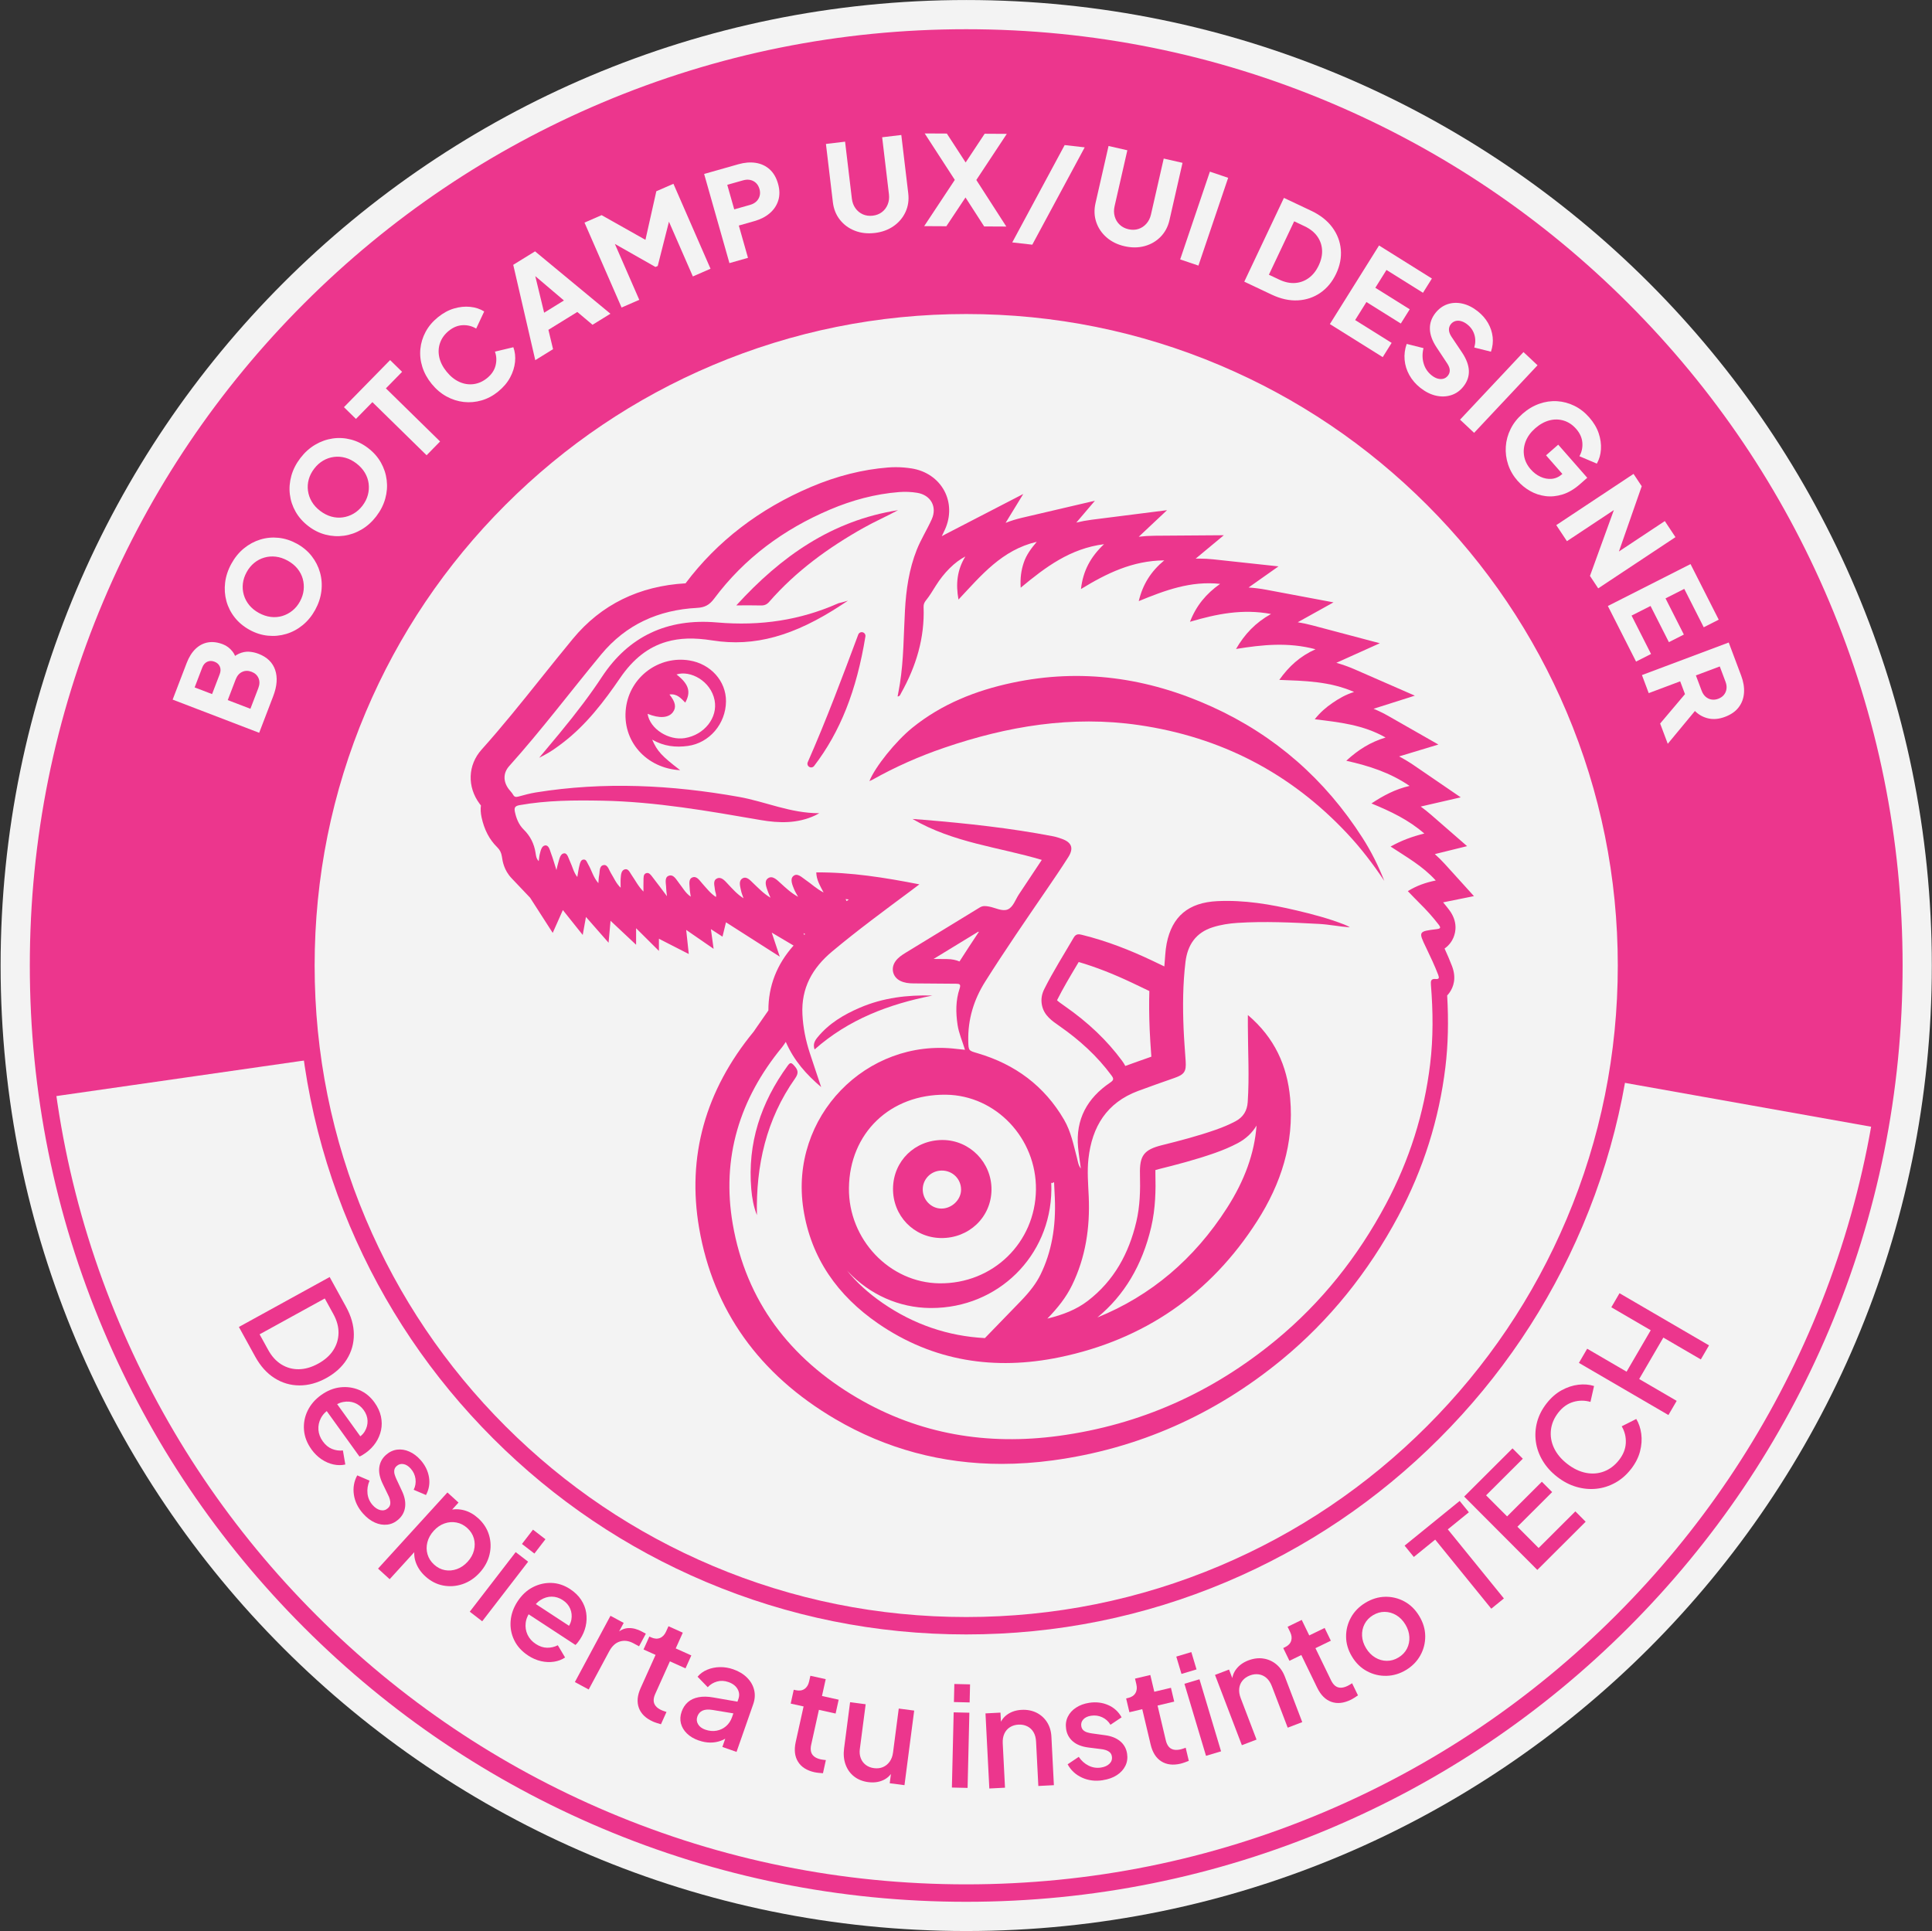 <svg width="3065" height="3064" viewBox="0 0 3065 3064" fill="none" xmlns="http://www.w3.org/2000/svg">
<rect x="0" y="0" width="3065" height="3064" fill="#333333" stroke="none"/>
<g clip-path="url(#clip0_3449_390)">
<path d="M1532.84 3063.8C2378.87 3063.8 3064.72 2377.95 3064.72 1531.92C3064.72 685.886 2378.87 0.04 1532.84 0.04C686.803 0.04 0.957 685.886 0.957 1531.92C0.957 2377.95 686.803 3063.8 1532.84 3063.8Z" fill="#F3F3F3"/>
<path d="M2981.96 1790.09C3004.22 1688.3 3004.54 1640.38 3004.54 1531.92C3004.54 719.132 2345.63 60.221 1532.84 60.221C720.05 60.221 61.139 719.132 61.139 1531.92C61.139 1622.32 67.001 1654.14 82.614 1740.02L1532.84 1531.92L2981.96 1790.09Z" fill="#EC368D"/>
<path d="M1532.84 3017.44C1332.3 3017.44 1137.76 2978.16 954.594 2900.69C777.703 2825.86 618.832 2718.76 482.404 2582.33C345.975 2445.9 238.877 2287.03 164.051 2110.14C86.579 1926.99 47.301 1732.44 47.301 1531.9C47.301 1331.36 86.579 1136.81 164.051 953.658C238.877 776.767 345.975 617.897 482.404 481.468C618.832 345.04 777.683 237.942 954.594 163.115C1137.74 85.644 1332.3 46.365 1532.84 46.365C1733.37 46.365 1927.91 85.644 2111.08 163.115C2287.97 237.942 2446.84 345.04 2583.27 481.468C2719.7 617.897 2826.8 776.767 2901.62 953.658C2979.09 1136.81 3018.37 1331.36 3018.37 1531.9C3018.37 1732.44 2979.09 1926.99 2901.62 2110.14C2826.8 2287.03 2719.7 2445.9 2583.27 2582.33C2446.84 2718.76 2287.99 2825.86 2111.08 2900.69C1927.93 2978.16 1733.37 3017.44 1532.84 3017.44ZM1532.84 74.038C1336.01 74.038 1145.08 112.586 965.371 188.597C791.776 262.022 635.846 367.146 501.964 501.028C368.062 634.93 262.957 790.84 189.513 964.435C113.502 1144.17 74.954 1335.09 74.954 1531.9C74.954 1728.71 113.502 1919.65 189.513 2099.37C262.938 2272.96 368.062 2428.89 501.964 2562.77C635.866 2696.68 791.776 2801.78 965.371 2875.2C1145.1 2951.22 1336.03 2989.76 1532.84 2989.76C1729.64 2989.76 1920.59 2951.22 2100.3 2875.2C2273.9 2801.78 2429.83 2696.66 2563.71 2562.77C2697.61 2428.87 2802.71 2272.96 2876.16 2099.37C2952.17 1919.63 2990.72 1728.71 2990.72 1531.9C2990.72 1335.09 2952.17 1144.15 2876.16 964.435C2802.73 790.84 2697.61 634.911 2563.71 501.028C2429.81 367.126 2273.9 262.022 2100.3 188.597C1920.57 112.586 1729.64 74.038 1532.84 74.038Z" fill="#EC368D"/>
<path d="M378.998 2105.39L522.986 2026.18L548.922 2073.33C557.153 2088.27 561.298 2102.9 561.357 2117.23C561.416 2131.56 557.705 2144.7 550.225 2156.7C542.724 2168.73 531.829 2178.65 517.539 2186.53C503.367 2194.33 489.155 2198.19 474.944 2198.13C460.713 2198.08 447.548 2194.19 435.449 2186.51C423.329 2178.83 413.164 2167.5 404.934 2152.56L378.998 2105.41V2105.39ZM411.822 2117.03L425.441 2141.78C431.047 2151.97 438.034 2159.65 446.443 2164.86C454.831 2170.05 464.049 2172.59 474.036 2172.46C484.043 2172.32 494.327 2169.36 504.887 2163.53C515.446 2157.71 523.42 2150.61 528.789 2142.22C534.158 2133.81 536.901 2124.69 537.04 2114.9C537.178 2105.09 534.454 2095.08 528.848 2084.92L515.249 2060.19L411.842 2117.07L411.822 2117.03Z" fill="#EC368D"/>
<path d="M494.07 2299.51C487.103 2289.84 483.175 2279.67 482.287 2268.99C481.399 2258.32 483.293 2248.11 487.971 2238.4C492.649 2228.69 499.775 2220.38 509.328 2213.51C519.118 2206.46 529.283 2202.36 539.862 2201.17C550.422 2199.99 560.469 2201.41 569.982 2205.44C579.496 2209.46 587.51 2216.02 594.043 2225.08C599.274 2232.36 602.708 2239.76 604.326 2247.3C605.945 2254.84 605.984 2262.14 604.484 2269.21C602.964 2276.28 600.142 2282.89 596.036 2289.01C591.931 2295.13 586.72 2300.48 580.384 2305.04C578.825 2306.16 577.187 2307.25 575.43 2308.33C573.673 2309.42 571.956 2310.29 570.259 2310.98L514.696 2233.82L530.803 2222.21L578.114 2287.92L563.804 2283.54C570.515 2280.52 575.45 2276.38 578.628 2271.11C581.805 2265.84 583.286 2260.23 583.108 2254.29C582.911 2248.37 580.878 2242.7 577.029 2237.33C573.18 2231.97 568.384 2228.16 562.679 2225.91C556.995 2223.66 550.837 2223.18 544.264 2224.48C537.671 2225.79 531.04 2229.2 524.329 2234.75C517.341 2238.87 512.269 2243.93 509.15 2249.91C506.012 2255.89 504.689 2262.09 505.163 2268.54C505.637 2274.99 507.946 2281.09 512.071 2286.82C516.276 2292.66 521.19 2296.71 526.776 2298.94C532.362 2301.17 538.106 2301.98 544.007 2301.34L547.817 2323.61C541.895 2324.97 535.698 2324.95 529.164 2323.59C522.651 2322.21 516.335 2319.5 510.255 2315.46C504.176 2311.41 498.768 2306.1 494.031 2299.55L494.07 2299.51Z" fill="#EC368D"/>
<path d="M575.922 2401.42C567.829 2392.28 562.974 2382.27 561.395 2371.39C559.816 2360.52 561.592 2350.33 566.744 2340.86L586.245 2349.21C583.324 2356.12 582.258 2363.01 583.047 2369.87C583.837 2376.74 586.521 2382.76 591.1 2387.93C595.009 2392.34 599.173 2395.02 603.595 2396.03C608.016 2397.01 611.924 2396.03 615.339 2392.99C617.549 2391.03 618.793 2388.84 619.089 2386.41C619.385 2383.99 619.168 2381.48 618.457 2378.87C617.747 2376.27 616.76 2373.84 615.536 2371.59L607.049 2354.04C602.41 2344.39 600.654 2335.69 601.739 2327.95C602.825 2320.19 606.338 2313.7 612.279 2308.43C617.668 2303.65 623.589 2300.85 630.043 2300.04C636.498 2299.23 642.972 2300.28 649.466 2303.16C655.959 2306.04 661.881 2310.52 667.249 2316.56C674.474 2324.69 678.895 2333.75 680.553 2343.68C682.191 2353.63 680.612 2363.08 675.796 2372.06L656.295 2363.72C659.019 2358.15 659.966 2352.35 659.137 2346.31C658.308 2340.27 655.782 2334.88 651.597 2330.14C647.985 2326.08 644.136 2323.69 640.07 2322.96C636.004 2322.25 632.412 2323.25 629.333 2325.98C627.241 2327.83 625.997 2329.92 625.602 2332.23C625.208 2334.56 625.366 2336.95 626.096 2339.46C626.826 2341.94 627.754 2344.37 628.859 2346.74L637.445 2365.08C641.886 2374.3 643.643 2382.88 642.695 2390.78C641.748 2398.69 638.195 2405.38 632.037 2410.85C626.747 2415.53 620.865 2418.25 614.352 2419C607.838 2419.75 601.266 2418.67 594.634 2415.71C587.982 2412.74 581.745 2407.97 575.883 2401.38L575.922 2401.42Z" fill="#EC368D"/>
<path d="M599.727 2488.82L709.805 2367.98L727.411 2384.03L710.772 2402.28L712.509 2396.11C720.325 2394.07 728.24 2394.13 736.254 2396.24C744.267 2398.38 751.748 2402.6 758.716 2408.94C767.084 2416.55 772.789 2425.44 775.809 2435.54C778.829 2445.65 779.105 2455.95 776.618 2466.43C774.131 2476.89 768.94 2486.49 761.025 2495.19C753.11 2503.89 744.031 2509.95 733.846 2513.41C723.641 2516.84 713.378 2517.59 703.035 2515.62C692.692 2513.65 683.277 2508.81 674.79 2501.09C667.941 2494.86 663.006 2487.77 659.987 2479.83C656.967 2471.9 656.355 2463.89 658.171 2455.79L664.23 2455.04L618.182 2505.59L599.746 2488.8L599.727 2488.82ZM688.587 2482.34C693.798 2487.1 699.561 2490.06 705.857 2491.22C712.154 2492.39 718.47 2491.84 724.826 2489.57C731.181 2487.3 736.866 2483.39 741.919 2477.84C746.971 2472.29 750.307 2466.29 751.926 2459.8C753.544 2453.33 753.485 2446.99 751.748 2440.83C750.011 2434.67 746.518 2429.21 741.307 2424.45C736.195 2419.79 730.471 2416.85 724.115 2415.65C717.759 2414.42 711.424 2414.94 705.127 2417.15C698.831 2419.36 693.146 2423.25 688.113 2428.79C683.06 2434.34 679.705 2440.38 678.027 2446.91C676.349 2453.44 676.408 2459.82 678.224 2466.04C680.02 2472.26 683.475 2477.68 688.587 2482.34Z" fill="#EC368D"/>
<path d="M745.254 2557.15L818.107 2462.62L837.845 2477.84L764.992 2572.37L745.254 2557.15ZM828.055 2449.69L845.562 2426.98L865.3 2442.19L847.792 2464.91L828.055 2449.69Z" fill="#EC368D"/>
<path d="M837.706 2626.59C827.739 2620.05 820.416 2611.98 815.758 2602.33C811.08 2592.68 809.205 2582.47 810.093 2571.71C810.981 2560.96 814.652 2550.65 821.107 2540.82C827.719 2530.74 835.732 2523.24 845.187 2518.36C854.622 2513.47 864.51 2511.2 874.833 2511.53C885.156 2511.87 894.986 2515.11 904.341 2521.22C911.842 2526.14 917.704 2531.82 921.928 2538.28C926.152 2544.73 928.816 2551.52 929.922 2558.69C931.047 2565.83 930.79 2573.02 929.152 2580.2C927.514 2587.41 924.573 2594.25 920.29 2600.77C919.244 2602.37 918.099 2603.99 916.836 2605.62C915.592 2607.26 914.289 2608.7 912.947 2609.95L833.403 2557.86L844.279 2541.26L912 2585.61L897.078 2586.66C902.249 2581.43 905.388 2575.78 906.453 2569.72C907.519 2563.66 906.907 2557.9 904.598 2552.43C902.289 2546.96 898.361 2542.42 892.834 2538.79C887.308 2535.16 881.465 2533.32 875.346 2533.28C869.228 2533.23 863.326 2535 857.642 2538.57C851.957 2542.15 846.983 2547.73 842.72 2555.31C837.667 2561.67 834.765 2568.2 833.976 2574.89C833.186 2581.58 834.193 2587.86 836.936 2593.72C839.7 2599.58 844.022 2604.44 849.924 2608.31C855.944 2612.26 861.984 2614.27 867.984 2614.33C874.004 2614.41 879.649 2613.08 884.939 2610.4L896.486 2629.82C891.453 2633.22 885.65 2635.43 879.077 2636.47C872.504 2637.52 865.635 2637.26 858.51 2635.67C851.385 2634.07 844.437 2631.07 837.667 2626.63L837.706 2626.59Z" fill="#EC368D"/>
<path d="M912 2668.81L968.471 2563.66L989.452 2574.93L978.083 2596.11L977.807 2591.97C983.827 2586.36 990.242 2583.42 997.071 2583.16C1003.88 2582.91 1010.93 2584.72 1018.17 2588.61L1024.59 2592.06L1013.83 2612.08L1004.69 2607.16C997.426 2603.28 990.36 2602.35 983.491 2604.42C976.622 2606.49 970.958 2611.66 966.497 2619.95L933.929 2680.59L911.961 2668.79L912 2668.81Z" fill="#EC368D"/>
<path d="M1035.74 2731.41C1024.33 2726.28 1016.93 2719.08 1013.53 2709.8C1010.12 2700.52 1011.05 2690.06 1016.3 2678.4L1040.02 2625.7L1020.91 2617.09L1030.15 2596.58L1033.17 2597.95C1038.26 2600.23 1042.88 2600.55 1047.03 2598.85C1051.17 2597.18 1054.39 2593.78 1056.68 2588.69L1060.49 2580.24L1083.23 2590.46L1072 2615.41L1096.75 2626.55L1087.51 2647.07L1062.76 2635.94L1039.49 2687.63C1037.79 2691.38 1036.96 2694.84 1037 2698C1037.04 2701.15 1038.07 2704.04 1040.12 2706.66C1042.17 2709.29 1045.33 2711.56 1049.63 2713.49C1050.7 2713.98 1051.94 2714.46 1053.34 2714.91C1054.75 2715.39 1056.09 2715.82 1057.35 2716.23L1048.57 2735.74C1046.57 2735.16 1044.36 2734.49 1041.97 2733.74C1039.57 2732.99 1037.49 2732.2 1035.76 2731.43L1035.74 2731.41Z" fill="#EC368D"/>
<path d="M1108.41 2761.46C1100.77 2758.79 1094.56 2755.1 1089.74 2750.36C1084.92 2745.65 1081.77 2740.34 1080.25 2734.41C1078.73 2728.51 1079.1 2722.3 1081.39 2715.76C1083.52 2709.66 1086.8 2704.65 1091.2 2700.74C1095.6 2696.83 1101.23 2694.21 1108.1 2692.87C1114.95 2691.52 1122.92 2691.66 1132.02 2693.3L1173.43 2700.54L1166.96 2719.08L1130.28 2713.02C1123.65 2711.95 1118.38 2712.33 1114.47 2714.14C1110.56 2715.96 1107.82 2719.1 1106.28 2723.54C1104.78 2727.84 1105.18 2731.93 1107.51 2735.78C1109.81 2739.63 1113.54 2742.45 1118.68 2744.24C1125.05 2746.47 1131.13 2747.05 1136.89 2745.94C1142.66 2744.84 1147.67 2742.43 1151.94 2738.7C1156.2 2734.97 1159.32 2730.27 1161.31 2724.56L1171.44 2695.61C1173.37 2690.06 1172.92 2684.79 1170.05 2679.82C1167.19 2674.85 1162.38 2671.17 1155.57 2668.79C1149.31 2666.59 1143.31 2666.32 1137.51 2667.96C1131.7 2669.59 1126.81 2672.6 1122.78 2676.96L1106.64 2660.32C1110.66 2655.5 1115.78 2651.79 1121.97 2649.21C1128.17 2646.62 1134.84 2645.26 1141.99 2645.1C1149.13 2644.94 1156.24 2646.11 1163.32 2648.59C1172.21 2651.69 1179.51 2656.11 1185.21 2661.86C1190.92 2667.58 1194.65 2674.08 1196.4 2681.32C1198.16 2688.56 1197.67 2696.06 1194.96 2703.84L1168.46 2779.63L1145.97 2771.76L1153.12 2751.35L1157.7 2753.66C1153.45 2757.31 1148.7 2760.09 1143.45 2761.99C1138.2 2763.88 1132.63 2764.83 1126.81 2764.81C1120.99 2764.79 1114.87 2763.67 1108.47 2761.44L1108.41 2761.46Z" fill="#EC368D"/>
<path d="M1292.17 2811.89C1279.98 2809.18 1271.25 2803.64 1266.04 2795.25C1260.81 2786.86 1259.59 2776.42 1262.35 2763.92L1274.84 2707.49L1254.38 2702.97L1259.23 2681L1262.47 2681.71C1267.92 2682.92 1272.51 2682.29 1276.22 2679.78C1279.94 2677.29 1282.4 2673.33 1283.61 2667.86L1285.6 2658.82L1309.94 2664.21L1304.02 2690.91L1330.5 2696.77L1325.65 2718.74L1299.16 2712.88L1286.9 2768.23C1286.01 2772.25 1285.9 2775.8 1286.57 2778.88C1287.24 2781.96 1288.84 2784.59 1291.38 2786.72C1293.93 2788.87 1297.48 2790.45 1302.08 2791.46C1303.23 2791.71 1304.53 2791.93 1306.01 2792.11C1307.47 2792.29 1308.87 2792.44 1310.19 2792.58L1305.58 2813.46C1303.5 2813.31 1301.21 2813.09 1298.71 2812.85C1296.2 2812.6 1294.01 2812.26 1292.15 2811.85L1292.17 2811.89Z" fill="#EC368D"/>
<path d="M1377.48 2827.58C1368.58 2826.41 1361.04 2823.39 1354.86 2818.52C1348.68 2813.64 1344.2 2807.35 1341.42 2799.63C1338.64 2791.93 1337.87 2783.34 1339.11 2773.85L1348.62 2700.78L1373.33 2704L1364.1 2774.88C1363.39 2780.27 1363.88 2785.16 1365.52 2789.52C1367.18 2793.88 1369.82 2797.46 1373.47 2800.24C1377.12 2803.02 1381.49 2804.72 1386.6 2805.39C1391.85 2806.08 1396.59 2805.51 1400.83 2803.68C1405.07 2801.84 1408.59 2798.98 1411.41 2795.05C1414.21 2791.12 1415.99 2786.31 1416.74 2780.62L1425.82 2710.85L1450.31 2714.05L1434.9 2832.39L1411.49 2829.35L1414.51 2806.16L1416.74 2809.56C1413.01 2816.48 1407.7 2821.5 1400.77 2824.6C1393.84 2827.7 1386.07 2828.68 1377.46 2827.56L1377.48 2827.58Z" fill="#EC368D"/>
<path d="M1510.12 2836.16L1512.94 2716.85L1537.85 2717.44L1535.03 2836.75L1510.12 2836.16ZM1513.34 2700.54L1514.01 2671.86L1538.94 2672.46L1538.27 2701.12L1513.34 2700.52V2700.54Z" fill="#EC368D"/>
<path d="M1569.51 2837.68L1563.41 2718.51L1587.2 2717.28L1588.38 2740.63L1585.36 2737.69C1587.91 2730.05 1592.33 2724.11 1598.59 2719.89C1604.84 2715.66 1612.24 2713.33 1620.75 2712.9C1629.55 2712.45 1637.45 2713.97 1644.4 2717.44C1651.34 2720.91 1656.91 2725.93 1661.08 2732.48C1665.24 2739.05 1667.55 2746.73 1668 2755.53L1671.93 2832.41L1647.26 2833.68L1643.67 2763.39C1643.35 2757.37 1641.99 2752.32 1639.58 2748.25C1637.17 2744.18 1633.88 2741.11 1629.71 2739.03C1625.55 2736.96 1620.91 2736.05 1615.78 2736.33C1610.63 2736.59 1606.11 2737.97 1602.18 2740.45C1598.25 2742.94 1595.31 2746.38 1593.32 2750.74C1591.32 2755.12 1590.49 2760.23 1590.79 2766.11L1594.38 2836.4L1569.49 2837.68H1569.51Z" fill="#EC368D"/>
<path d="M1749.54 2824.54C1737.46 2826.37 1726.45 2824.99 1716.46 2820.39C1706.47 2815.81 1698.89 2808.77 1693.74 2799.29L1711.37 2787.47C1715.57 2793.69 1720.78 2798.33 1726.98 2801.4C1733.18 2804.48 1739.69 2805.51 1746.52 2804.46C1752.34 2803.58 1756.86 2801.56 1760.1 2798.38C1763.34 2795.23 1764.62 2791.38 1763.93 2786.88C1763.5 2783.98 1762.33 2781.73 1760.46 2780.15C1758.58 2778.57 1756.35 2777.38 1753.78 2776.59C1751.22 2775.8 1748.63 2775.29 1746.09 2775.07L1726.76 2772.65C1716.14 2771.28 1707.87 2768.03 1701.97 2762.9C1696.07 2757.76 1692.52 2751.27 1691.33 2743.41C1690.25 2736.29 1691.14 2729.8 1693.96 2723.93C1696.78 2718.07 1701.18 2713.22 1707.14 2709.33C1713.1 2705.44 1720.07 2702.91 1728.09 2701.69C1738.84 2700.07 1748.85 2701.25 1758.09 2705.3C1767.32 2709.33 1774.41 2715.82 1779.33 2724.74L1761.7 2736.55C1758.52 2731.24 1754.16 2727.27 1748.63 2724.68C1743.11 2722.1 1737.22 2721.27 1730.97 2722.22C1725.58 2723.03 1721.49 2724.96 1718.67 2727.98C1715.85 2731.02 1714.76 2734.55 1715.37 2738.64C1715.79 2741.4 1716.87 2743.57 1718.59 2745.17C1720.33 2746.77 1722.42 2747.93 1724.93 2748.67C1727.41 2749.42 1729.96 2749.95 1732.55 2750.3L1752.6 2753.07C1762.77 2754.35 1770.9 2757.55 1777.04 2762.64C1783.15 2767.73 1786.85 2774.36 1788.07 2782.5C1789.13 2789.48 1788.21 2795.9 1785.31 2801.76C1782.4 2807.62 1777.9 2812.56 1771.8 2816.52C1765.71 2820.49 1758.3 2823.14 1749.58 2824.46L1749.54 2824.54Z" fill="#EC368D"/>
<path d="M1873.18 2798.25C1861.02 2801.13 1850.76 2799.92 1842.41 2794.65C1834.06 2789.38 1828.39 2780.52 1825.45 2768.07L1812.13 2711.83L1791.74 2716.67L1786.55 2694.78L1789.77 2694.01C1795.19 2692.73 1799.06 2690.14 1801.31 2686.29C1803.58 2682.42 1804.06 2677.79 1802.77 2672.34L1800.64 2663.32L1824.9 2657.57L1831.22 2684.18L1857.62 2677.92L1862.82 2699.81L1836.41 2706.07L1849.47 2761.24C1850.42 2765.24 1851.86 2768.48 1853.82 2770.97C1855.77 2773.46 1858.34 2775.11 1861.57 2775.92C1864.79 2776.75 1868.68 2776.61 1873.26 2775.53C1874.4 2775.25 1875.67 2774.88 1877.07 2774.4C1878.47 2773.93 1879.79 2773.46 1881.03 2773L1885.97 2793.82C1884.03 2794.59 1881.88 2795.4 1879.51 2796.25C1877.15 2797.12 1875.03 2797.77 1873.18 2798.21V2798.25Z" fill="#EC368D"/>
<path d="M1874.34 2655.88L1866.11 2628.4L1889.99 2621.26L1898.22 2648.73L1874.34 2655.88ZM1913.27 2785.85L1879.02 2671.53L1902.9 2664.38L1937.15 2778.71L1913.27 2785.85Z" fill="#EC368D"/>
<path d="M1970.13 2768.94L1927.54 2657.46L1949.8 2648.95L1958.15 2670.8L1954.36 2668.94C1954.44 2660.89 1956.79 2653.88 1961.45 2647.94C1966.11 2642 1972.4 2637.5 1980.38 2634.46C1988.63 2631.3 1996.58 2630.32 2004.26 2631.48C2011.94 2632.64 2018.77 2635.7 2024.77 2640.64C2030.75 2645.59 2035.33 2652.19 2038.46 2660.44L2065.94 2732.36L2042.87 2741.18L2017.76 2675.46C2015.61 2669.83 2012.75 2665.45 2009.19 2662.31C2005.64 2659.17 2001.55 2657.28 1996.98 2656.59C1992.38 2655.9 1987.68 2656.49 1982.88 2658.32C1978.07 2660.16 1974.18 2662.86 1971.22 2666.44C1968.26 2670.01 1966.5 2674.17 1965.97 2678.95C1965.43 2683.73 1966.2 2688.86 1968.32 2694.35L1993.42 2760.07L1970.13 2768.97V2768.94Z" fill="#EC368D"/>
<path d="M2142.84 2696.97C2131.59 2702.44 2121.32 2703.5 2112.03 2700.17C2102.73 2696.83 2095.29 2689.41 2089.7 2677.9L2064.46 2625.91L2045.61 2635.07L2035.78 2614.84L2038.76 2613.4C2043.79 2610.95 2046.99 2607.62 2048.35 2603.35C2049.71 2599.09 2049.18 2594.45 2046.73 2589.42L2042.69 2581.09L2065.11 2570.19L2077.05 2594.81L2101.47 2582.96L2111.3 2603.2L2086.88 2615.04L2111.63 2666.04C2113.43 2669.75 2115.56 2672.59 2117.99 2674.61C2120.44 2676.6 2123.32 2677.67 2126.63 2677.77C2129.95 2677.86 2133.72 2676.9 2137.96 2674.84C2139.03 2674.33 2140.17 2673.7 2141.44 2672.91C2142.7 2672.14 2143.88 2671.39 2145.01 2670.68L2154.36 2689.92C2152.65 2691.09 2150.71 2692.35 2148.6 2693.71C2146.47 2695.08 2144.55 2696.16 2142.84 2696.99V2696.97Z" fill="#EC368D"/>
<path d="M2230.63 2649.62C2220.82 2655.56 2210.44 2658.66 2199.51 2658.92C2188.57 2659.17 2178.29 2656.73 2168.64 2651.55C2158.98 2646.38 2151.07 2638.72 2144.91 2628.52C2138.67 2618.2 2135.52 2607.6 2135.48 2596.72C2135.42 2585.85 2138.04 2575.66 2143.31 2566.21C2148.58 2556.75 2156.2 2549.02 2166.13 2543C2176.19 2536.92 2186.62 2533.74 2197.37 2533.5C2208.15 2533.27 2218.3 2535.71 2227.85 2540.84C2237.4 2545.98 2245.3 2553.71 2251.53 2564.02C2257.77 2574.34 2260.95 2584.98 2261.03 2595.91C2261.11 2606.87 2258.52 2617.07 2253.25 2626.53C2247.98 2636 2240.42 2643.7 2230.61 2649.62H2230.63ZM2218.65 2629.8C2224.69 2626.15 2229.17 2621.47 2232.07 2615.75C2234.97 2610.05 2236.24 2603.83 2235.86 2597.08C2235.49 2590.35 2233.36 2583.77 2229.47 2577.36C2225.58 2570.94 2220.76 2566.03 2215.02 2562.64C2209.28 2559.24 2203.2 2557.5 2196.78 2557.42C2190.37 2557.35 2184.15 2559.14 2178.11 2562.79C2172.19 2566.37 2167.75 2571.04 2164.79 2576.79C2161.83 2582.53 2160.5 2588.75 2160.84 2595.42C2161.17 2602.09 2163.29 2608.62 2167.17 2615.06C2171.06 2621.49 2175.9 2626.41 2181.68 2629.88C2187.47 2633.34 2193.6 2635.09 2200.08 2635.13C2206.55 2635.17 2212.73 2633.4 2218.65 2629.82V2629.8Z" fill="#EC368D"/>
<path d="M2365.82 2552.39L2276.84 2442.79L2242.93 2470.32L2228.32 2452.34L2315.66 2381.42L2330.27 2399.4L2296.87 2426.52L2385.85 2536.13L2365.82 2552.39Z" fill="#EC368D"/>
<path d="M2438.87 2490.87L2322.81 2374.51L2399.49 2298.03L2415.85 2314.43L2357.59 2372.54L2390.92 2405.96L2446.05 2350.97L2462.41 2367.37L2407.29 2422.36L2440.94 2456.09L2499.19 2397.98L2515.55 2414.38L2438.87 2490.87Z" fill="#EC368D"/>
<path d="M2587.24 2331.15C2580.09 2340.31 2571.78 2347.49 2562.31 2352.68C2552.83 2357.87 2542.89 2361.03 2532.43 2362.1C2521.98 2363.18 2511.42 2362.18 2500.77 2359.08C2490.13 2356 2479.92 2350.65 2470.19 2343.05C2460.56 2335.53 2452.92 2327 2447.24 2317.43C2441.55 2307.86 2437.98 2297.85 2436.54 2287.39C2435.1 2276.93 2435.75 2266.53 2438.51 2256.18C2441.28 2245.84 2446.27 2236.03 2453.51 2226.75C2460.66 2217.6 2468.63 2210.61 2477.42 2205.81C2486.2 2201.02 2495.06 2198.07 2504 2197.03C2512.94 2195.98 2521.21 2196.65 2528.85 2199.08L2523.17 2224.31C2514.05 2221.66 2504.93 2221.68 2495.83 2224.39C2486.73 2227.09 2478.84 2232.71 2472.15 2241.3C2465.45 2249.89 2461.55 2259.06 2460.46 2268.84C2459.36 2278.61 2460.97 2288.14 2465.32 2297.4C2469.66 2306.65 2476.63 2315.04 2486.26 2322.56C2495.89 2330.06 2505.74 2334.82 2515.85 2336.83C2525.95 2338.85 2535.56 2338.1 2544.72 2334.6C2553.88 2331.11 2561.8 2325.09 2568.51 2316.5C2575.2 2307.92 2578.79 2298.92 2579.24 2289.48C2579.7 2280.05 2577.55 2271.22 2572.75 2263.01L2595.82 2251.37C2599.91 2258.1 2602.55 2265.95 2603.76 2274.91C2604.96 2283.88 2604.31 2293.21 2601.78 2302.9C2599.26 2312.59 2594.42 2322.01 2587.28 2331.17L2587.24 2331.15Z" fill="#EC368D"/>
<path d="M2646.85 2245.13L2504.85 2162.39L2517.96 2139.91L2580.47 2176.34L2618.78 2110.6L2556.27 2074.16L2569.26 2051.86L2711.25 2134.6L2698.26 2156.9L2638.79 2122.24L2600.48 2187.99L2659.95 2222.65L2646.85 2245.13Z" fill="#EC368D"/>
<path d="M1532.84 2579.41C2111.35 2579.41 2580.33 2110.43 2580.33 1531.92C2580.33 953.407 2111.35 484.429 1532.84 484.429C954.324 484.429 485.346 953.407 485.346 1531.92C485.346 2110.43 954.324 2579.41 1532.84 2579.41Z" fill="#F3F3F3"/>
<path d="M1532.84 2593.23C1389.56 2593.23 1250.59 2565.16 1119.72 2509.82C993.341 2456.37 879.848 2379.84 782.382 2282.38C684.916 2184.91 608.392 2071.42 554.942 1945.04C499.597 1814.19 471.529 1675.2 471.529 1531.92C471.529 1388.64 499.597 1249.67 554.942 1118.81C608.392 992.424 684.916 878.931 782.382 781.465C879.848 683.999 993.341 607.475 1119.72 554.025C1250.57 498.68 1389.56 470.612 1532.84 470.612C1676.12 470.612 1815.09 498.68 1945.95 554.025C2072.33 607.475 2185.83 683.999 2283.29 781.465C2380.76 878.931 2457.28 992.424 2510.73 1118.81C2566.08 1249.65 2594.15 1388.64 2594.15 1531.92C2594.15 1675.2 2566.08 1814.17 2510.73 1945.04C2457.28 2071.42 2380.76 2184.91 2283.29 2282.38C2185.83 2379.84 2072.33 2456.37 1945.95 2509.82C1815.11 2565.16 1676.12 2593.23 1532.84 2593.23ZM1532.84 498.245C1393.29 498.245 1257.91 525.582 1130.48 579.467C1007.39 631.536 896.842 706.066 801.903 801.005C706.963 895.945 632.433 1006.5 580.364 1129.58C526.46 1257.01 499.143 1392.37 499.143 1531.92C499.143 1671.47 526.48 1806.85 580.364 1934.28C632.433 2057.36 706.963 2167.92 801.903 2262.86C896.842 2357.79 1007.39 2432.33 1130.48 2484.39C1257.91 2538.3 1393.27 2565.62 1532.84 2565.62C1672.4 2565.62 1807.77 2538.28 1935.2 2484.39C2058.28 2432.33 2168.83 2357.79 2263.77 2262.86C2358.71 2167.92 2433.24 2057.36 2485.31 1934.28C2539.22 1806.85 2566.53 1671.49 2566.53 1531.92C2566.53 1392.35 2539.2 1256.99 2485.31 1129.58C2433.24 1006.5 2358.71 895.945 2263.77 801.005C2168.83 706.066 2058.28 631.536 1935.2 579.467C1807.77 525.563 1672.4 498.245 1532.84 498.245Z" fill="#EC368D"/>
<path d="M411.19 1162.66L273.893 1110.02L296.137 1051.97C299.769 1042.52 304.467 1035.02 310.25 1029.49C316.033 1023.96 322.586 1020.55 329.909 1019.27C337.232 1017.98 345.127 1018.97 353.614 1022.23C359.634 1024.54 364.746 1028.39 368.931 1033.81C373.135 1039.22 375.602 1046.45 376.372 1055.49L362.358 1050.12C367.964 1043.96 373.49 1039.66 378.918 1037.23C384.366 1034.8 389.656 1033.73 394.847 1034.03C400.018 1034.33 405.13 1035.43 410.163 1037.37C423.684 1042.56 432.467 1051.06 436.513 1062.91C440.579 1074.75 439.533 1088.67 433.415 1104.63L411.17 1162.68L411.19 1162.66ZM336.442 1101.26L348.522 1069.74C350.219 1065.32 350.318 1061.31 348.798 1057.7C347.298 1054.08 344.456 1051.48 340.271 1049.88C336.087 1048.28 332.238 1048.32 328.705 1050C325.172 1051.68 322.566 1054.72 320.869 1059.14L308.789 1090.66L336.442 1101.26ZM397.255 1124.57L409.828 1091.76C412.038 1085.98 412.157 1080.75 410.143 1076.03C408.15 1071.34 404.498 1067.96 399.228 1065.93C393.82 1063.85 388.807 1063.89 384.168 1066.07C379.53 1068.24 376.115 1072.2 373.885 1077.99L361.312 1110.79L397.255 1124.57Z" fill="#F3F3F3"/>
<path d="M500.07 967.574C494.741 977.265 488.128 985.338 480.233 991.812C472.338 998.286 463.653 1002.94 454.219 1005.79C444.784 1008.63 435.073 1009.58 425.086 1008.59C415.118 1007.62 405.387 1004.54 395.933 999.332C386.478 994.141 378.642 987.627 372.444 979.791C366.247 971.955 361.825 963.31 359.22 953.836C356.615 944.382 355.924 934.572 357.128 924.426C358.352 914.281 361.648 904.314 367.017 894.504C372.405 884.694 379.037 876.562 386.952 870.088C394.867 863.614 403.512 858.956 412.887 856.074C422.283 853.192 431.935 852.265 441.883 853.311C451.83 854.337 461.522 857.456 470.976 862.647C480.431 867.838 488.247 874.391 494.425 882.286C500.603 890.181 505.024 898.866 507.689 908.36C510.353 917.854 511.084 927.683 509.86 937.809C508.636 947.954 505.379 957.863 500.07 967.554V967.574ZM475.851 954.27C479.089 948.388 481.043 942.368 481.714 936.21C482.385 930.052 481.911 924.051 480.253 918.17C478.595 912.307 475.733 906.919 471.687 901.984C467.641 897.05 462.489 892.885 456.271 889.471C450.034 886.056 443.797 883.964 437.52 883.233C431.244 882.483 425.164 882.977 419.263 884.694C413.361 886.411 408.032 889.214 403.255 893.142C398.479 897.05 394.472 901.945 391.255 907.827C388.018 913.709 386.044 919.709 385.314 925.828C384.583 931.966 385.077 937.967 386.794 943.868C388.511 949.77 391.373 955.158 395.36 960.053C399.347 964.948 404.459 969.093 410.697 972.528C416.934 975.943 423.21 978.035 429.527 978.824C435.862 979.594 441.942 979.101 447.784 977.364C453.627 975.607 458.956 972.804 463.792 968.916C468.627 965.047 472.654 960.152 475.871 954.27H475.851Z" fill="#F3F3F3"/>
<path d="M596.943 819.183C590.213 827.947 582.456 834.934 573.652 840.125C564.849 845.316 555.573 848.593 545.802 849.974C536.032 851.356 526.301 850.803 516.59 848.316C506.879 845.849 497.74 841.31 489.194 834.737C480.628 828.164 473.877 820.545 468.943 811.841C464.008 803.156 460.969 793.938 459.824 784.188C458.679 774.437 459.488 764.647 462.232 754.798C464.975 744.949 469.752 735.613 476.562 726.731C483.371 717.869 491.168 710.822 499.971 705.631C508.774 700.44 518.031 697.144 527.742 695.723C537.453 694.301 547.144 694.874 556.816 697.4C566.488 699.927 575.607 704.486 584.153 711.059C592.719 717.632 599.45 725.29 604.345 734.014C609.24 742.758 612.299 752.015 613.484 761.805C614.668 771.595 613.898 781.405 611.155 791.254C608.411 801.084 603.674 810.4 596.943 819.164V819.183ZM575.014 802.367C579.1 797.037 581.942 791.392 583.561 785.412C585.179 779.431 585.594 773.411 584.844 767.371C584.094 761.331 582.1 755.548 578.844 750.061C575.587 744.574 571.146 739.679 565.501 735.337C559.856 731.014 554.013 728.014 547.914 726.316C541.835 724.639 535.736 724.185 529.657 724.994C523.577 725.803 517.873 727.757 512.564 730.896C507.254 734.034 502.556 738.258 498.471 743.587C494.385 748.916 491.523 754.542 489.845 760.483C488.187 766.424 487.753 772.444 488.562 778.523C489.371 784.602 491.365 790.386 494.563 795.833C497.76 801.281 502.181 806.156 507.826 810.499C513.471 814.821 519.353 817.841 525.492 819.578C531.63 821.295 537.729 821.749 543.75 820.9C549.789 820.052 555.494 818.098 560.843 814.999C566.211 811.9 570.929 807.696 575.014 802.367Z" fill="#F3F3F3"/>
<path d="M676.764 722.31L590.785 638.029L564.672 664.675L545.645 646.023L618.872 571.314L637.9 589.967L612.201 616.179L698.179 700.46L676.764 722.31Z" fill="#F3F3F3"/>
<path d="M790.416 621.193C782.264 627.844 773.48 632.542 764.085 635.266C754.69 638.009 745.235 638.838 735.702 637.772C726.188 636.707 717.05 633.785 708.326 629.009C699.601 624.232 691.785 617.62 684.877 609.152C677.969 600.685 673.034 591.704 670.014 582.171C667.014 572.657 665.968 563.143 666.896 553.649C667.823 544.155 670.587 535.116 675.205 526.51C679.824 517.904 686.259 510.246 694.529 503.515C702.799 496.784 711.326 492.107 720.149 489.501C728.971 486.896 737.557 486.008 745.887 486.856C754.216 487.705 761.638 490.152 768.151 494.179L755.42 521.358C748.986 517.43 741.88 515.634 734.083 515.95C726.287 516.286 718.925 519.266 711.977 524.911C705.246 530.398 700.628 536.813 698.101 544.116C695.575 551.439 695.18 559.018 696.897 566.854C698.614 574.71 702.523 582.348 708.582 589.79C714.642 597.231 721.372 602.619 728.754 605.955C736.136 609.271 743.656 610.455 751.334 609.449C759.013 608.462 766.217 605.225 772.947 599.737C779.875 594.073 784.297 587.48 786.192 579.901C788.086 572.341 787.751 564.999 785.205 557.913L814.397 550.926C817.022 558.11 817.93 565.867 817.082 574.197C816.233 582.526 813.647 590.757 809.305 598.869C804.962 606.981 798.666 614.403 790.416 621.153V621.193Z" fill="#F3F3F3"/>
<path d="M849.175 571.414L814.219 420.162L848.819 398.806L968.411 497.772L940.028 515.299L915.869 494.969L870.018 523.293L877.38 554.005L849.175 571.434V571.414ZM863.248 496.153L894.651 476.751L838.99 429.459L846.036 425.097L863.228 496.133L863.248 496.153Z" fill="#F3F3F3"/>
<path d="M986.116 487.961L927.277 353.191L954.417 341.348L1034.1 386.252L1021.43 391.778L1041.22 303.451L1068.36 291.608L1127.2 426.379L1099.18 438.616L1053.84 334.775L1066.15 332.407L1043.45 421.997L1039.84 423.576L960.516 378.514L968.826 371.863L1014.16 475.704L986.116 487.942V487.961Z" fill="#F3F3F3"/>
<path d="M1157.21 417.477L1117.06 276.015L1171.36 260.6C1181.11 257.837 1190.23 257.087 1198.73 258.37C1207.24 259.653 1214.58 263.028 1220.8 268.515C1227 274.002 1231.52 281.68 1234.32 291.569C1237.05 301.181 1237.18 309.965 1234.72 317.919C1232.25 325.873 1227.75 332.643 1221.2 338.269C1214.64 343.894 1206.57 348.059 1196.96 350.783L1172.09 357.849L1186.63 409.108L1157.21 417.457V417.477ZM1164.8 332.209L1189.87 325.103C1194.06 323.919 1197.43 322.064 1200 319.557C1202.56 317.05 1204.3 314.09 1205.17 310.695C1206.06 307.3 1205.96 303.708 1204.87 299.898C1203.77 295.97 1201.93 292.792 1199.41 290.365C1196.88 287.937 1193.86 286.338 1190.35 285.549C1186.83 284.759 1183 284.976 1178.82 286.141L1153.75 293.246L1164.8 332.17V332.209Z" fill="#F3F3F3"/>
<path d="M1387.72 369.633C1376.22 370.995 1365.68 369.81 1356.08 366.04C1346.49 362.29 1338.62 356.487 1332.46 348.691C1326.3 340.874 1322.57 331.617 1321.31 320.9L1310.29 228.388L1340.67 224.776L1351.45 315.334C1352.14 321.077 1354.03 326.13 1357.13 330.453C1360.23 334.795 1364.16 337.993 1368.91 340.085C1373.67 342.177 1378.86 342.868 1384.47 342.217C1390.21 341.526 1395.13 339.631 1399.19 336.493C1403.26 333.354 1406.3 329.328 1408.29 324.374C1410.29 319.439 1410.94 314.09 1410.27 308.346L1399.49 217.789L1429.87 214.177L1440.88 306.688C1442.16 317.406 1440.72 327.275 1436.56 336.315C1432.39 345.355 1426.1 352.836 1417.67 358.737C1409.22 364.639 1399.25 368.29 1387.76 369.652L1387.72 369.633Z" fill="#F3F3F3"/>
<path d="M1466.18 358.777L1514.74 285.411L1466.97 211.729L1502.1 211.907L1540.48 270.924L1523.3 270.825L1562.11 212.203L1597.24 212.401L1548.88 285.569L1596.45 359.448L1561.32 359.27L1523.15 300.057L1540.32 300.353L1501.32 358.974L1466.18 358.777Z" fill="#F3F3F3"/>
<path d="M1605.89 384.614L1689.02 230.185L1720.8 233.797L1637.66 388.226L1605.89 384.614Z" fill="#F3F3F3"/>
<path d="M1784.14 390.693C1772.85 388.127 1763.32 383.449 1755.54 376.679C1747.76 369.909 1742.3 361.816 1739.12 352.382C1735.94 342.947 1735.55 332.979 1737.93 322.459L1758.64 231.625L1788.46 238.435L1768.19 327.334C1766.91 332.979 1766.99 338.368 1768.45 343.48C1769.91 348.612 1772.53 352.954 1776.3 356.507C1780.07 360.06 1784.73 362.468 1790.24 363.731C1795.88 365.014 1801.15 364.876 1806.03 363.277C1810.9 361.698 1815.13 358.915 1818.66 354.928C1822.19 350.941 1824.62 346.125 1825.91 340.48L1846.18 251.58L1876 258.37L1855.3 349.204C1852.91 359.724 1848.23 368.547 1841.26 375.672C1834.31 382.798 1825.87 387.713 1815.94 390.436C1806.01 393.16 1795.39 393.239 1784.1 390.673L1784.14 390.693Z" fill="#F3F3F3"/>
<path d="M1872.27 411.596L1919.42 272.325L1948.4 282.135L1901.24 421.406L1872.27 411.596Z" fill="#F3F3F3"/>
<path d="M1973.98 446.907L2036.87 313.972L2080.23 334.479C2094.62 341.289 2105.75 350.053 2113.65 360.77C2121.54 371.488 2126.02 383.212 2127.13 395.963C2128.23 408.714 2125.75 421.504 2119.67 434.353C2113.59 447.203 2105.26 457.269 2094.68 464.572C2084.1 471.875 2072.16 475.862 2058.87 476.573C2045.59 477.283 2031.75 474.224 2017.34 467.414L1973.98 446.907ZM2013.02 435.893L2029.44 443.65C2038.13 447.755 2046.46 449.551 2054.41 449.019C2062.37 448.486 2069.61 445.88 2076.14 441.163C2082.66 436.465 2087.95 429.833 2091.99 421.267C2096.1 412.582 2097.9 404.253 2097.36 396.299C2096.83 388.324 2094.24 381.14 2089.57 374.705C2084.89 368.271 2078.22 363.001 2069.53 358.895L2053.11 351.138L2013.02 435.893Z" fill="#F3F3F3"/>
<path d="M2109.78 514.154L2187.76 389.489L2271.61 441.933L2257.48 464.533L2199.57 428.314L2181.88 456.598L2236.44 490.725L2222.3 513.325L2167.75 479.198L2149.85 507.818L2207.74 544.037L2193.6 566.637L2109.78 514.193V514.154Z" fill="#F3F3F3"/>
<path d="M2253.13 615.212C2245.91 609.507 2240.17 602.816 2235.88 595.178C2231.62 587.519 2229.09 579.466 2228.34 570.979C2227.57 562.492 2228.68 554.044 2231.64 545.655L2258.29 552.366C2256.19 560.952 2256.27 569.064 2258.54 576.723C2260.79 584.381 2265.02 590.638 2271.21 595.553C2274.51 598.158 2277.77 599.895 2280.96 600.744C2284.14 601.593 2287.12 601.632 2289.91 600.882C2292.67 600.132 2295.04 598.513 2296.99 596.046C2299.12 593.362 2300.11 590.401 2299.95 587.204C2299.81 583.986 2298.43 580.434 2295.83 576.525L2279.09 551.221C2272.26 540.958 2268.71 531.247 2268.43 522.049C2268.15 512.851 2271.08 504.383 2277.19 496.646C2282.58 489.836 2289 485.178 2296.42 482.672C2303.86 480.165 2311.74 479.849 2320.06 481.724C2328.39 483.619 2336.47 487.645 2344.32 493.843C2351.23 499.311 2356.7 505.568 2360.71 512.575C2364.71 519.601 2367.14 526.963 2368.01 534.701C2368.86 542.418 2367.97 550.195 2365.32 557.991L2338.84 551.399C2340.91 544.313 2340.99 537.543 2339.05 531.069C2337.12 524.595 2333.37 519.147 2327.8 514.746C2324.6 512.219 2321.35 510.482 2318.05 509.555C2314.76 508.627 2311.68 508.587 2308.83 509.436C2305.97 510.285 2303.58 511.943 2301.61 514.43C2299.5 517.114 2298.51 520.154 2298.67 523.549C2298.83 526.944 2300.23 530.595 2302.83 534.503L2319.35 559.136C2326.28 569.479 2329.91 579.151 2330.27 588.151C2330.62 597.152 2327.74 605.52 2321.6 613.258C2316.29 619.969 2309.84 624.548 2302.2 626.976C2294.56 629.423 2286.51 629.68 2278.06 627.765C2269.6 625.85 2261.29 621.666 2253.13 615.231V615.212Z" fill="#F3F3F3"/>
<path d="M2316.28 665.82L2416.92 558.604L2439.22 579.545L2338.58 686.762L2316.28 665.82Z" fill="#F3F3F3"/>
<path d="M2407.66 763.009C2400.71 755.095 2395.7 746.469 2392.58 737.113C2389.46 727.777 2388.22 718.264 2388.87 708.612C2389.5 698.96 2392.03 689.663 2396.45 680.722C2400.85 671.781 2407.17 663.708 2415.4 656.504C2423.61 649.299 2432.41 644.029 2441.83 640.694C2451.22 637.358 2460.7 635.976 2470.21 636.549C2479.72 637.121 2488.86 639.568 2497.63 643.871C2506.39 648.174 2514.29 654.332 2521.31 662.366C2528.34 670.379 2533.31 678.748 2536.23 687.472C2539.16 696.197 2540.34 704.743 2539.79 713.092C2539.23 721.441 2537.06 728.942 2533.27 735.594L2505.66 723.849C2509.35 717.277 2510.91 710.112 2510.3 702.335C2509.69 694.558 2506.43 687.295 2500.55 680.564C2494.82 674.031 2488.25 669.629 2480.85 667.379C2473.45 665.109 2465.85 664.991 2458.07 667.004C2450.3 669.017 2442.8 673.182 2435.57 679.498C2428.35 685.834 2423.27 692.821 2420.33 700.46C2417.41 708.099 2416.6 715.757 2417.91 723.455C2419.21 731.133 2422.74 738.238 2428.47 744.772C2432.89 749.825 2438 753.693 2443.78 756.417C2449.57 759.121 2455.49 760.246 2461.53 759.753C2467.57 759.259 2473.17 756.772 2478.32 752.252L2487.52 744.18L2487.86 762.516L2452.72 722.428L2472.03 705.513L2518.08 758.055L2506.35 768.339C2497.35 776.234 2488.19 781.622 2478.92 784.504C2469.64 787.386 2460.6 788.254 2451.82 787.129C2443.03 785.984 2434.86 783.261 2427.32 778.938C2419.78 774.615 2413.23 769.286 2407.68 762.95L2407.66 763.009Z" fill="#F3F3F3"/>
<path d="M2468.95 833.158L2591.5 751.897L2604.49 771.477L2561.42 894.761L2551.97 885.859L2641.12 826.744L2658.02 852.245L2535.46 933.506L2522.38 913.768L2566.87 791.196L2575.67 799.111L2485.84 858.66L2468.93 833.158H2468.95Z" fill="#F3F3F3"/>
<path d="M2550.76 961.494L2681.92 894.997L2726.65 983.186L2702.88 995.246L2671.99 934.335L2642.25 949.414L2671.34 1006.81L2647.58 1018.85L2618.48 961.455L2588.38 976.712L2619.27 1037.62L2595.51 1049.68L2550.78 961.494H2550.76Z" fill="#F3F3F3"/>
<path d="M2604.84 1071.1L2742.52 1019.41L2762.29 1072.07C2765.85 1081.54 2767.35 1090.58 2766.77 1099.17C2766.2 1107.75 2763.44 1115.35 2758.48 1121.98C2753.53 1128.62 2746.25 1133.75 2736.63 1137.36C2727.28 1140.87 2718.48 1141.72 2710.28 1139.89C2702.07 1138.05 2694.95 1134.12 2688.89 1128.1L2645.8 1180.11L2633.72 1147.96L2681.74 1091.13L2677.78 1113.71L2665.5 1081.01L2615.6 1099.74L2604.84 1071.1ZM2690.43 1071.63L2699.53 1095.83C2701.05 1099.9 2703.18 1103.11 2705.88 1105.46C2708.59 1107.81 2711.69 1109.29 2715.14 1109.88C2718.59 1110.48 2722.17 1110.1 2725.88 1108.7C2729.69 1107.26 2732.71 1105.19 2734.92 1102.46C2737.13 1099.74 2738.47 1096.6 2738.96 1093.03C2739.46 1089.47 2738.94 1085.67 2737.4 1081.6L2728.32 1057.4L2690.45 1071.63H2690.43Z" fill="#F3F3F3"/>
<path d="M2305.89 1487.33C2309.41 1478.96 2313.14 1462.13 2298.73 1443.3C2295.75 1439.39 2292.65 1435.52 2289.41 1431.69L2338.34 1421.82L2292.06 1370.74C2286.92 1365.08 2281.64 1359.9 2276.27 1355.13L2327.45 1342.51L2270.6 1292.99C2265.11 1288.22 2259.57 1283.81 2253.88 1279.69L2317.34 1265.08L2243.6 1214.63C2235.67 1209.2 2227.65 1204.41 2219.64 1200.15L2281.91 1181.3L2202.84 1136.17C2194.93 1131.65 2186.99 1127.83 2179.06 1124.55L2244.57 1103.75L2149.17 1062.04C2139.38 1057.76 2129.67 1054.36 2120.02 1051.64L2189.02 1020.59L2082.32 992.305C2074.56 990.252 2066.75 988.574 2058.79 987.272L2115.52 955.73L2008.96 935.716C1999.72 933.979 1990.28 932.795 1980.77 932.143L2028.26 898.629L1925.13 887.496C1917.75 886.707 1910.21 886.292 1902.77 886.292C1900.79 886.292 1898.82 886.312 1896.84 886.371L1941.53 849.205L1831.99 849.994C1823.26 850.053 1814.81 850.606 1806.6 851.593L1851.41 809.472L1731.85 824.631C1723.62 825.677 1715.53 827.177 1707.52 829.131L1737.05 794.471L1621.16 821.552C1612.07 823.684 1603.48 826.388 1595.33 829.585L1623.34 783.774L1498.79 848.178C1497.21 848.988 1495.63 849.856 1494.07 850.764C1495.85 847.231 1497.61 843.599 1499.28 839.829C1508.42 819.4 1507.95 797.057 1497.98 778.543C1487.89 759.831 1469.24 747.002 1446.78 743.33C1438.31 741.949 1429.69 741.238 1421.16 741.238C1417.05 741.238 1412.89 741.396 1408.78 741.732C1368.5 744.89 1327.46 755.233 1286.8 772.483C1204.67 807.321 1137.66 858.817 1087.59 925.512C1013.81 929.736 953.687 959.323 908.882 1013.46C891.69 1034.25 874.637 1055.55 858.156 1076.13C827.878 1113.95 796.593 1153.05 764.025 1189.33C742.057 1213.82 740.833 1248.4 760.986 1275.43C761.657 1276.33 762.328 1277.18 762.96 1277.95C762.19 1283.81 762.525 1290.05 763.947 1296.64C768.23 1316.46 776.342 1332.03 788.777 1344.25C793.04 1348.44 795.271 1352.88 796.238 1359.11L796.376 1360.02C797.284 1366.16 799.396 1380.57 811.574 1393.38L840.984 1424.35L876.847 1480.15L892.954 1443.93L924.455 1483.4L929.587 1454.86L965.471 1495.74L968.589 1460.94L1009.13 1499V1472.75L1045.35 1508.75V1489.44L1092.7 1513.68L1088.6 1475.41L1132.1 1505.43L1127.8 1474.21L1146.19 1486.13L1151.72 1463.35L1237.06 1517.85L1224.33 1479.71L1258.95 1500.22C1232.35 1529.99 1218.95 1564.49 1219 1603.19L1199.8 1630.77C1199.01 1631.89 1198.26 1633.04 1197.49 1634.16C1196.9 1635.05 1196.09 1636.27 1195.81 1636.63C1118.74 1730.29 1089.58 1835.31 1109.18 1948.82C1131.62 2078.78 1204.3 2180.65 1325.23 2251.6C1405.59 2298.76 1494.31 2322.66 1588.95 2322.66C1615.5 2322.66 1642.92 2320.77 1670.47 2317.04C1804.87 2298.8 1927.2 2244.89 2034.08 2156.8C2108.65 2095.34 2170.71 2018.7 2218.55 1929.01C2258.01 1855.03 2283.06 1775.72 2293.02 1693.28C2297.29 1657.97 2298.23 1620.56 2295.85 1579.45C2297.29 1577.93 2298.63 1576.27 2299.83 1574.51C2305.6 1566.15 2310.93 1552.11 2303.54 1532.83C2299.87 1523.22 2295.85 1513.92 2291.72 1504.98C2299.7 1499.41 2303.84 1492.33 2305.91 1487.39L2305.89 1487.33ZM2279.01 1474.23C2250.05 1477.8 2250.07 1477.96 2262.51 1503.75C2269.32 1517.89 2276.01 1532.06 2281.62 1546.74C2283.49 1551.66 2283.08 1553.81 2277.43 1553.3C2269.95 1552.61 2269.6 1556.79 2270.09 1562.81C2273.48 1604.75 2273.88 1646.64 2268.81 1688.54C2259.33 1766.98 2235.78 1840.94 2198.66 1910.53C2154.29 1993.71 2096.73 2066.46 2023.84 2126.52C1923.49 2209.23 1809.13 2260.64 1679.88 2278.17C1566.43 2293.57 1458.64 2275.82 1359.74 2217.77C1253.68 2155.54 1183.65 2064.82 1162.46 1942.11C1144.36 1837.23 1173.21 1743.49 1240.74 1661.46C1242.89 1658.83 1244.66 1655.89 1246.6 1653.09C1259.82 1683.25 1279.05 1704.57 1302.73 1724.8C1296.34 1705.63 1290.38 1688.15 1284.65 1670.56C1278.18 1650.7 1274.05 1630.51 1273.01 1609.47C1270.92 1567.63 1288.78 1535.87 1319.92 1509.81C1360.56 1475.82 1403.2 1444.44 1445.67 1412.86C1449.46 1410.04 1453.21 1407.18 1458.56 1403.13C1403.36 1392.33 1349.81 1383.77 1294.98 1384.16C1295.23 1395.98 1300.84 1405.02 1306.58 1416.06C1295.05 1410.12 1287.12 1402.22 1277.98 1396.06C1271.96 1392.02 1264.76 1384.24 1258.32 1390.16C1252.97 1395.1 1257.14 1404.35 1259.98 1411.34C1261.36 1414.72 1263.39 1417.83 1266.14 1422.93C1254.55 1416.51 1246.64 1408.81 1238.47 1401.39C1232.66 1396.12 1225.42 1388.35 1218.23 1393.62C1211.56 1398.49 1216 1408.08 1218.57 1415.45C1219.44 1417.93 1220.64 1420.3 1222.38 1424.33C1211.07 1417.64 1203.37 1409.21 1195.1 1401.43C1190.17 1396.79 1184.38 1389.65 1177.77 1393.75C1171.16 1397.88 1174.34 1406.7 1175.72 1413.59C1176.43 1417.16 1177.97 1420.56 1179.53 1425.22C1169.07 1418.55 1162.02 1410.26 1154.58 1402.38C1149.9 1397.43 1144.38 1390.56 1137.49 1393.79C1130.16 1397.23 1133.89 1405.83 1134.31 1412.37C1134.53 1415.7 1136.89 1418.74 1135.81 1423.18C1126.91 1417.42 1120.91 1409.29 1114.2 1401.89C1109.74 1396.97 1105.18 1388.98 1097.95 1392.35C1091.77 1395.23 1094.06 1403.86 1094.2 1410.16C1094.28 1413.85 1095.15 1417.54 1095.84 1422.67C1087.19 1416.71 1083.13 1408.52 1077.6 1401.65C1073.02 1395.95 1068.7 1386.43 1060.69 1389.61C1053.52 1392.43 1056.82 1402.26 1056.82 1409.19C1056.82 1412.45 1057.45 1415.7 1058.12 1421.94C1049.48 1410.47 1042.63 1401.25 1035.58 1392.16C1032.9 1388.7 1029.92 1383.83 1025.14 1385.37C1020.3 1386.93 1021.05 1392.65 1020.88 1396.97C1020.66 1402.32 1020.82 1407.69 1020.82 1414.58C1012.45 1406.27 1007.95 1396.79 1002.03 1388.37C999.223 1384.4 996.834 1377.61 991.051 1379.37C985.446 1381.08 985.11 1387.97 984.695 1393.4C984.32 1398.12 984.617 1402.89 984.617 1408.48C977.432 1401.73 974.017 1392.96 969.122 1385.21C965.984 1380.23 964.089 1371.37 957.516 1372.58C950.273 1373.88 951.733 1383.02 950.45 1389.1C949.68 1392.71 949.7 1396.48 949.286 1401.24C941.134 1391.94 938.627 1380.69 933.002 1371.19C931.166 1368.11 930.1 1363.24 925.58 1363.77C921.376 1364.27 920.35 1368.98 919.422 1372.42C917.823 1378.3 917.113 1384.42 915.85 1391.45C909.908 1384 908.29 1375.18 904.54 1367.42C902.033 1362.27 900.296 1353.59 895.223 1353.9C888.552 1354.32 887.486 1363.1 885.532 1369.16C884.604 1372.06 884.052 1375.08 882.749 1380.41C879.473 1370.17 877.124 1361.7 874.025 1353.51C872.17 1348.57 870.709 1340.74 864.867 1341.37C859.221 1341.98 857.721 1349.64 856.3 1355.23C855.471 1358.5 855.274 1361.92 854.642 1366.36C850.616 1362.13 850.26 1357.28 849.609 1353.02C847.359 1338.65 841.28 1326.49 830.917 1316.3C823.101 1308.62 819.193 1298.95 816.903 1288.33C815.443 1281.58 816.805 1278.8 824.266 1277.46C867.59 1269.74 911.191 1269.56 955.01 1270.37C1040.06 1271.95 1123.39 1286.7 1206.83 1301.12C1236.04 1306.18 1265.37 1306.83 1293.24 1293.72C1294.64 1293.05 1296 1292.26 1299.75 1290.27C1253.68 1290.33 1214.23 1271.83 1172.4 1264.39C1065.34 1245.33 958.01 1239.94 850.182 1257.29C840.767 1258.81 831.509 1261.37 822.292 1263.88C818.403 1264.94 816.035 1264.59 813.943 1260.82C812.147 1257.58 809.304 1254.96 807.054 1251.96C798.192 1240.09 797.915 1226.53 807.863 1215.44C858.985 1158.48 904.994 1097.29 953.746 1038.37C993.143 990.745 1044.82 967.711 1105.65 964.494C1118.08 963.843 1125.41 959.915 1132.99 949.77C1180.91 885.602 1243.28 839.671 1316.77 808.485C1351.88 793.583 1388.34 783.714 1426.51 780.714C1436.1 779.964 1445.66 780.379 1455.13 781.918C1476.49 785.412 1487.05 804.005 1478.2 823.763C1470.82 840.244 1461.03 855.58 1454.34 872.456C1442.1 903.306 1437.5 935.598 1435.67 968.422C1433.5 1007.27 1433.75 1046.27 1427.63 1084.82C1426.57 1091.51 1425.23 1098.14 1423.98 1105.03C1427.61 1104.93 1428.29 1101.99 1429.45 1099.88C1453.27 1057.4 1467.11 1012.28 1465.22 963.093C1465.06 958.731 1466.38 955.73 1469.24 952.217C1475.01 945.111 1479.68 937.098 1484.58 929.321C1497.43 908.853 1514.32 891.76 1531.46 882.917C1518.35 904.372 1516.06 926.42 1520.58 951.289C1556.48 913.037 1589.51 872.555 1644.75 859.646C1635.55 870.463 1628.13 880.647 1624.09 892.806C1620.08 904.806 1618.3 917.044 1619.27 932.479C1658.69 899.694 1697.89 870.226 1751.47 863.436C1730.2 883.43 1718.1 905.774 1714.9 934.591C1755.66 909.662 1796.75 889.49 1846.97 889.115C1826.12 906.445 1813 926.755 1806.54 953.757C1848.31 936.624 1888.99 921.367 1935.63 926.4C1913.58 941.973 1897.83 960.744 1887.86 986.522C1930.1 974.087 1971.2 965.678 2016.42 974.166C1991.67 987.923 1974.57 1006.1 1960.89 1029.67C2002.88 1022.86 2043.62 1018.64 2086.98 1030.12C2062.27 1041.24 2044.8 1057.24 2029.5 1078.72C2069.81 1080.3 2109.26 1080.89 2148.17 1097.88C2134.41 1102.25 2123.81 1108.48 2113.65 1115.49C2103.52 1122.48 2094.26 1130.37 2085.78 1141.19C2124.56 1145.94 2162.56 1149.85 2198.12 1170.16C2174.02 1177.45 2154.6 1189.68 2135.77 1207.03C2172.03 1215.15 2205.35 1225.84 2236.2 1246.94C2213.54 1252.15 2194.83 1262.12 2175.72 1274.77C2206.24 1287.31 2234.52 1300.69 2259.59 1322.52C2240.7 1327.18 2223.57 1333.36 2206.08 1343.15C2230.99 1359.65 2256.73 1373.8 2277.77 1397.01C2261.88 1400.21 2247.69 1405.12 2233.42 1413.89C2239.67 1420.34 2245.57 1426.64 2251.73 1432.7C2262.71 1443.49 2273.01 1454.84 2282.37 1467.08C2286.23 1472.13 2285.23 1473.44 2279.07 1474.21L2279.01 1474.23ZM1274.69 1480.58L1277.39 1482.08C1276.9 1482.52 1276.38 1482.95 1275.89 1483.38L1274.67 1480.58H1274.69ZM1341.48 1426.54C1343.18 1426.72 1344.87 1426.89 1346.57 1427.09C1345.43 1427.96 1344.28 1428.85 1343.12 1429.72L1341.46 1426.54H1341.48Z" fill="#EC368D"/>
<path d="M1364.27 1598.77C1338.54 1609.81 1315.07 1623.78 1297.03 1645.77C1292.45 1651.33 1289.45 1656.92 1292.31 1665.07C1346.39 1617.19 1410.4 1593.21 1479.23 1579.57C1439.59 1578.36 1401.07 1583.02 1364.25 1598.77H1364.27Z" fill="#EC368D"/>
<path d="M1345.29 953.046L1333.33 956.303C1332.97 956.402 1332.6 956.481 1332.22 956.579C1331.29 956.797 1330.35 957.014 1329.4 957.428C1269.87 983.778 1207.04 993.647 1137.33 987.588C1058.54 980.739 997.19 1009.77 954.971 1073.9C937.088 1101.06 915.85 1129.35 888.158 1162.94C882.158 1170.22 876.098 1177.47 870.039 1184.71L855.354 1202.3L864.117 1197.7C874.499 1192.27 883.717 1185.46 892.263 1178.97C930.397 1149.97 958.839 1112.13 983.887 1075.56C1004.55 1045.38 1028.51 1026.67 1057.15 1018.34C1078.35 1012.18 1100.93 1011.51 1130.38 1016.15C1196.68 1026.63 1259.76 1009.26 1334.93 959.816L1345.29 953.007V953.046Z" fill="#EC368D"/>
<path d="M1368.62 1003.2C1365.68 1002.41 1362.62 1003.99 1361.55 1006.85C1336.68 1073.45 1310.94 1142.31 1281.44 1209.32C1280.23 1212.07 1281.26 1215.28 1283.84 1216.8C1284.79 1217.36 1285.82 1217.63 1286.84 1217.63C1288.64 1217.63 1290.4 1216.82 1291.54 1215.3C1333.03 1161.05 1358.91 1095.77 1372.92 1009.87C1373.41 1006.87 1371.54 1003.97 1368.6 1003.2H1368.62Z" fill="#EC368D"/>
<path d="M1093.63 1047.85C1045.21 1040.01 999.36 1073.94 993.044 1123.09C986.254 1175.97 1025.71 1219.23 1079.08 1222.01C1049.73 1199.53 1042.63 1191.91 1034.65 1173.54C1053.34 1184.22 1071.96 1186.19 1091.36 1183.51C1125.45 1178.81 1151.42 1148.43 1151.74 1112.86C1152.01 1080.71 1127.54 1053.33 1093.61 1047.85H1093.63ZM1086.44 1171.09C1060.69 1175.28 1030.92 1156.39 1027.37 1132.54C1046.08 1140.24 1060.78 1139.14 1067.59 1129.88C1073.22 1122.26 1071.64 1113.83 1062.05 1101.91C1073.77 1100.21 1080.31 1107.81 1087.12 1114.78C1096.61 1097.59 1092.68 1085.25 1073.26 1070.11C1094.97 1063.08 1127.64 1080.3 1133.66 1111.03C1139.05 1138.6 1117.39 1166.04 1086.46 1171.07L1086.44 1171.09Z" fill="#EC368D"/>
<path d="M1249.54 1690.95C1207.02 1749.35 1185.69 1813.96 1191.84 1886.57C1193.05 1900.68 1195.5 1914.72 1200.81 1927.94C1199.09 1849.27 1215.61 1775.94 1261.44 1710.96C1267.5 1702.38 1265.96 1697.38 1259.7 1690.51C1255.2 1685.58 1253.55 1685.46 1249.54 1690.95Z" fill="#EC368D"/>
<path d="M1922.42 1121.21C1820.91 1075.16 1715.37 1059.95 1605.59 1083.36C1547.88 1095.65 1493.89 1117.05 1447.43 1154.61C1421 1175.97 1388.06 1217 1379.28 1239.31C1381.25 1238.42 1382.79 1237.86 1384.19 1237.07C1420.59 1216.61 1458.64 1199.83 1498.14 1186.35C1598.23 1152.18 1700.25 1135.01 1806.23 1150.37C1936.83 1169.29 2047.33 1226.48 2137.49 1322.74C2159.22 1345.93 2178.44 1371.12 2196.09 1397.62C2186.71 1373.72 2175.33 1350.92 2161.57 1329.45C2102.26 1236.74 2022.85 1166.77 1922.44 1121.23L1922.42 1121.21Z" fill="#EC368D"/>
<path d="M2056.8 1444.5C2015.45 1434.71 1973.74 1427.68 1931.03 1429.78C1885.57 1432.01 1859.34 1453.88 1850.84 1497.06C1848.55 1508.67 1848.39 1520.69 1847.16 1533.36C1840.61 1530.22 1834.24 1527.14 1827.84 1524.12C1792.29 1507.25 1755.78 1493 1717.51 1483.5C1712.22 1482.18 1707.34 1480.82 1703.49 1487.43C1687.7 1514.57 1670.83 1541.06 1656.73 1569.17C1652.59 1577.44 1651.15 1585.75 1653 1594.88C1656.32 1611.31 1668.97 1619.71 1681.29 1628.32C1712.59 1650.17 1740.54 1675.47 1763.28 1706.32C1767.15 1711.57 1767.09 1713.69 1761.11 1717.75C1724.93 1742.25 1706.18 1775.82 1710.32 1820.37C1711.33 1831.15 1713.06 1841.85 1714.66 1854.04C1710.36 1848.2 1710.01 1842.65 1708.64 1837.48C1703.14 1816.72 1699.05 1795.44 1688.08 1776.59C1656.83 1722.94 1610.43 1688.68 1551.27 1671.21C1536.47 1666.85 1536.45 1667.32 1536.09 1651.59C1535.36 1617.48 1544.78 1586.3 1562.88 1557.58C1594.38 1507.6 1627.93 1459.01 1661.25 1410.26C1672.62 1393.64 1683.95 1376.98 1694.75 1359.98C1703.79 1345.75 1700.25 1336.48 1684.44 1330.89C1679.94 1329.31 1675.37 1327.77 1670.71 1326.88C1602.87 1313.84 1534.32 1306.45 1465.55 1300.75C1460.44 1300.34 1455.33 1299.98 1447.57 1299.39C1512.76 1337.44 1584.73 1344 1652.75 1364.35C1640.35 1383.02 1628.57 1400.94 1616.61 1418.72C1610.92 1427.17 1607.45 1439.25 1598.7 1442.92C1589.96 1446.59 1579.02 1440.16 1569.02 1438.36C1563.89 1437.45 1559.27 1436.78 1554.31 1439.82C1515.03 1463.96 1475.6 1487.81 1436.3 1511.93C1430.52 1515.48 1424.81 1519.33 1420.71 1525.03C1412.77 1536.03 1416.03 1550.14 1428.13 1556.2C1434.68 1559.47 1441.77 1560.24 1449.03 1560.28C1471.59 1560.38 1494.13 1560.66 1516.69 1560.82C1522.14 1560.86 1524.71 1561.55 1522.38 1568.47C1516.04 1587.27 1516.2 1606.65 1519.14 1626.15C1521.15 1639.49 1526.72 1651.83 1530.88 1665.62C1525.34 1665.05 1521.29 1664.68 1517.26 1664.18C1374.68 1647.05 1251.97 1771.8 1274.51 1918.21C1286.57 1996.49 1329.16 2055.84 1392.99 2099.84C1480.57 2160.18 1578.51 2174.65 1680.93 2153.47C1815.09 2125.72 1920.29 2053.16 1994.27 1937.59C2032.11 1878.5 2053.27 1813.92 2046.75 1742.52C2042.04 1690.83 2022.14 1646.54 1979.66 1610.44C1979.66 1617.88 1979.66 1622.87 1979.66 1627.87C1979.74 1668.15 1982.15 1708.42 1979.41 1748.7C1978.48 1762.42 1972.28 1772.56 1960.03 1779.06C1950.04 1784.35 1939.68 1788.65 1929.02 1792.4C1900.97 1802.25 1872.29 1809.77 1843.45 1816.94C1814.58 1824.12 1807.73 1833.63 1808.48 1863.06C1809.13 1888.37 1808.58 1913.57 1802.73 1938.38C1790.89 1988.73 1767.36 2032.04 1725.66 2064.02C1707.44 2077.97 1686.42 2086.02 1661.59 2092.14C1678.33 2074.87 1691.35 2058.37 1700.73 2039.15C1722.36 1994.75 1729.31 1947.68 1727.22 1898.83C1726.35 1878.72 1724.51 1858.64 1726.76 1838.47C1732.43 1787.51 1755.76 1749.53 1805.48 1730.94C1824.64 1723.75 1844.01 1717.08 1863.31 1710.27C1878.88 1704.78 1882.06 1700.11 1880.99 1683.82C1879.85 1666.45 1878.39 1649.1 1877.68 1631.72C1876.24 1596.54 1876.47 1561.39 1880.68 1526.37C1883.94 1499.25 1897.08 1479.69 1924.02 1471.19C1936.75 1467.16 1949.94 1465.13 1963.26 1464.28C2006.33 1461.53 2049.32 1463.61 2092.33 1465.9C2108.81 1466.77 2124.92 1470.22 2141.44 1471.32C2138.54 1469.37 2135.48 1467.99 2132.36 1466.79C2107.8 1457.23 2082.38 1450.54 2056.8 1444.48V1444.5ZM1826.2 1947.4C1833.33 1917.15 1833.62 1887.3 1832.97 1862.1C1832.91 1859.77 1832.93 1857.91 1832.97 1856.43C1834.33 1856.02 1836.07 1855.52 1838.26 1854.97C1865.15 1848.28 1896.43 1840.23 1927.34 1829.37C1940.88 1824.61 1952.78 1819.48 1963.74 1813.68C1976.57 1806.87 1986.59 1797.38 1993.44 1785.83C1990.17 1829.59 1974.69 1872.66 1946.62 1916.49C1894.57 1997.79 1825.61 2056 1740.93 2090.29C1783.41 2055.49 1812.07 2007.45 1826.2 1947.38V1947.4ZM1522.2 1525.47C1516.81 1523.2 1510.24 1521.72 1502.28 1521.66C1495.22 1521.62 1488.15 1521.54 1481.08 1521.48C1486.63 1518.1 1492.2 1514.71 1497.74 1511.33C1515.51 1500.52 1533.8 1489.37 1551.92 1478.25C1552.02 1478.29 1552.65 1478.49 1552.87 1478.55C1542.53 1494.08 1532.27 1509.72 1522.2 1525.47ZM1500.82 1736.9C1579.93 1737.89 1644.44 1806.02 1643.47 1887.6C1642.46 1971.68 1575.12 2037.09 1490.48 2036.16C1411.27 2035.3 1345.82 1966.41 1346.79 1884.91C1347.81 1797.71 1412.26 1735.79 1500.82 1736.9ZM1650.87 2022.01C1644.2 2035.69 1634.31 2048.94 1618.82 2064.92L1562.48 2123.05C1503.96 2119.99 1449.56 2101.38 1400.53 2067.61C1377.68 2051.86 1358.69 2034.55 1343.39 2015.5C1344.08 2016.25 1344.77 2017 1345.49 2017.75C1380.24 2054.34 1426.37 2074.79 1475.36 2075.33C1476.09 2075.33 1476.82 2075.33 1477.57 2075.33C1583.07 2075.33 1666.7 1993.06 1667.94 1888.05C1667.98 1884.08 1667.86 1880.12 1667.67 1876.19C1667.92 1876.54 1668.16 1876.9 1668.44 1877.27L1672.21 1875.75C1672.38 1880.27 1672.62 1884.76 1672.86 1889.2C1673.06 1892.99 1673.25 1896.76 1673.41 1900.55C1675.4 1947.07 1668.02 1986.8 1650.85 2022.03L1650.87 2022.01ZM1823.5 1677.65C1810.96 1682.05 1798.06 1686.57 1785.23 1691.28C1783.81 1688.52 1782.11 1685.8 1780.11 1683.09C1756.29 1650.78 1726.49 1622.36 1689 1596.21L1687.94 1595.46C1684.27 1592.89 1678.92 1589.16 1676.9 1587.03C1676.94 1586.93 1677 1586.83 1677.06 1586.71C1686.54 1567.8 1697.41 1549.61 1708.92 1530.32C1709.71 1529 1710.5 1527.68 1711.29 1526.35C1738.19 1534.25 1766.2 1545.16 1796.36 1559.49C1800.66 1561.53 1804.94 1563.6 1809.29 1565.67L1823.38 1572.42C1822.79 1591.21 1822.97 1611.29 1823.87 1633.33C1824.41 1646.28 1825.31 1659.13 1826.2 1671.55C1826.32 1673.2 1826.44 1674.88 1826.56 1676.54L1823.5 1677.61V1677.65Z" fill="#EC368D"/>
<path d="M1207.14 960.626C1212.73 960.784 1216.56 959.145 1220.31 954.842C1262.8 906.149 1314.22 868.805 1370.29 837.323C1388.1 827.316 1406.81 819.164 1424.67 809.473C1320 825.895 1239.25 882.523 1168.1 960.527C1182.86 960.527 1195.02 960.27 1207.16 960.645L1207.14 960.626Z" fill="#EC368D"/>
<path d="M1492.51 1964.3C1537.04 1965.03 1572.49 1931.3 1572.94 1887.77C1573.38 1844.59 1538.64 1809.06 1495.71 1808.76C1451.67 1808.45 1417.27 1841.9 1416.72 1885.51C1416.19 1928.83 1449.62 1963.59 1492.51 1964.3ZM1494.11 1857.24C1511.26 1857.22 1524.74 1870.62 1524.69 1887.64C1524.63 1903.7 1509.78 1917.8 1493.16 1917.56C1476.96 1917.34 1463.7 1903.43 1463.87 1886.85C1464.05 1870.35 1477.41 1857.26 1494.13 1857.24H1494.11Z" fill="#EC368D"/>
</g>
<defs>
<clipPath id="clip0_3449_390">
<rect width="3063.78" height="3063.78" fill="white" transform="translate(0.957 0.04)"/>
</clipPath>
</defs>
</svg>
